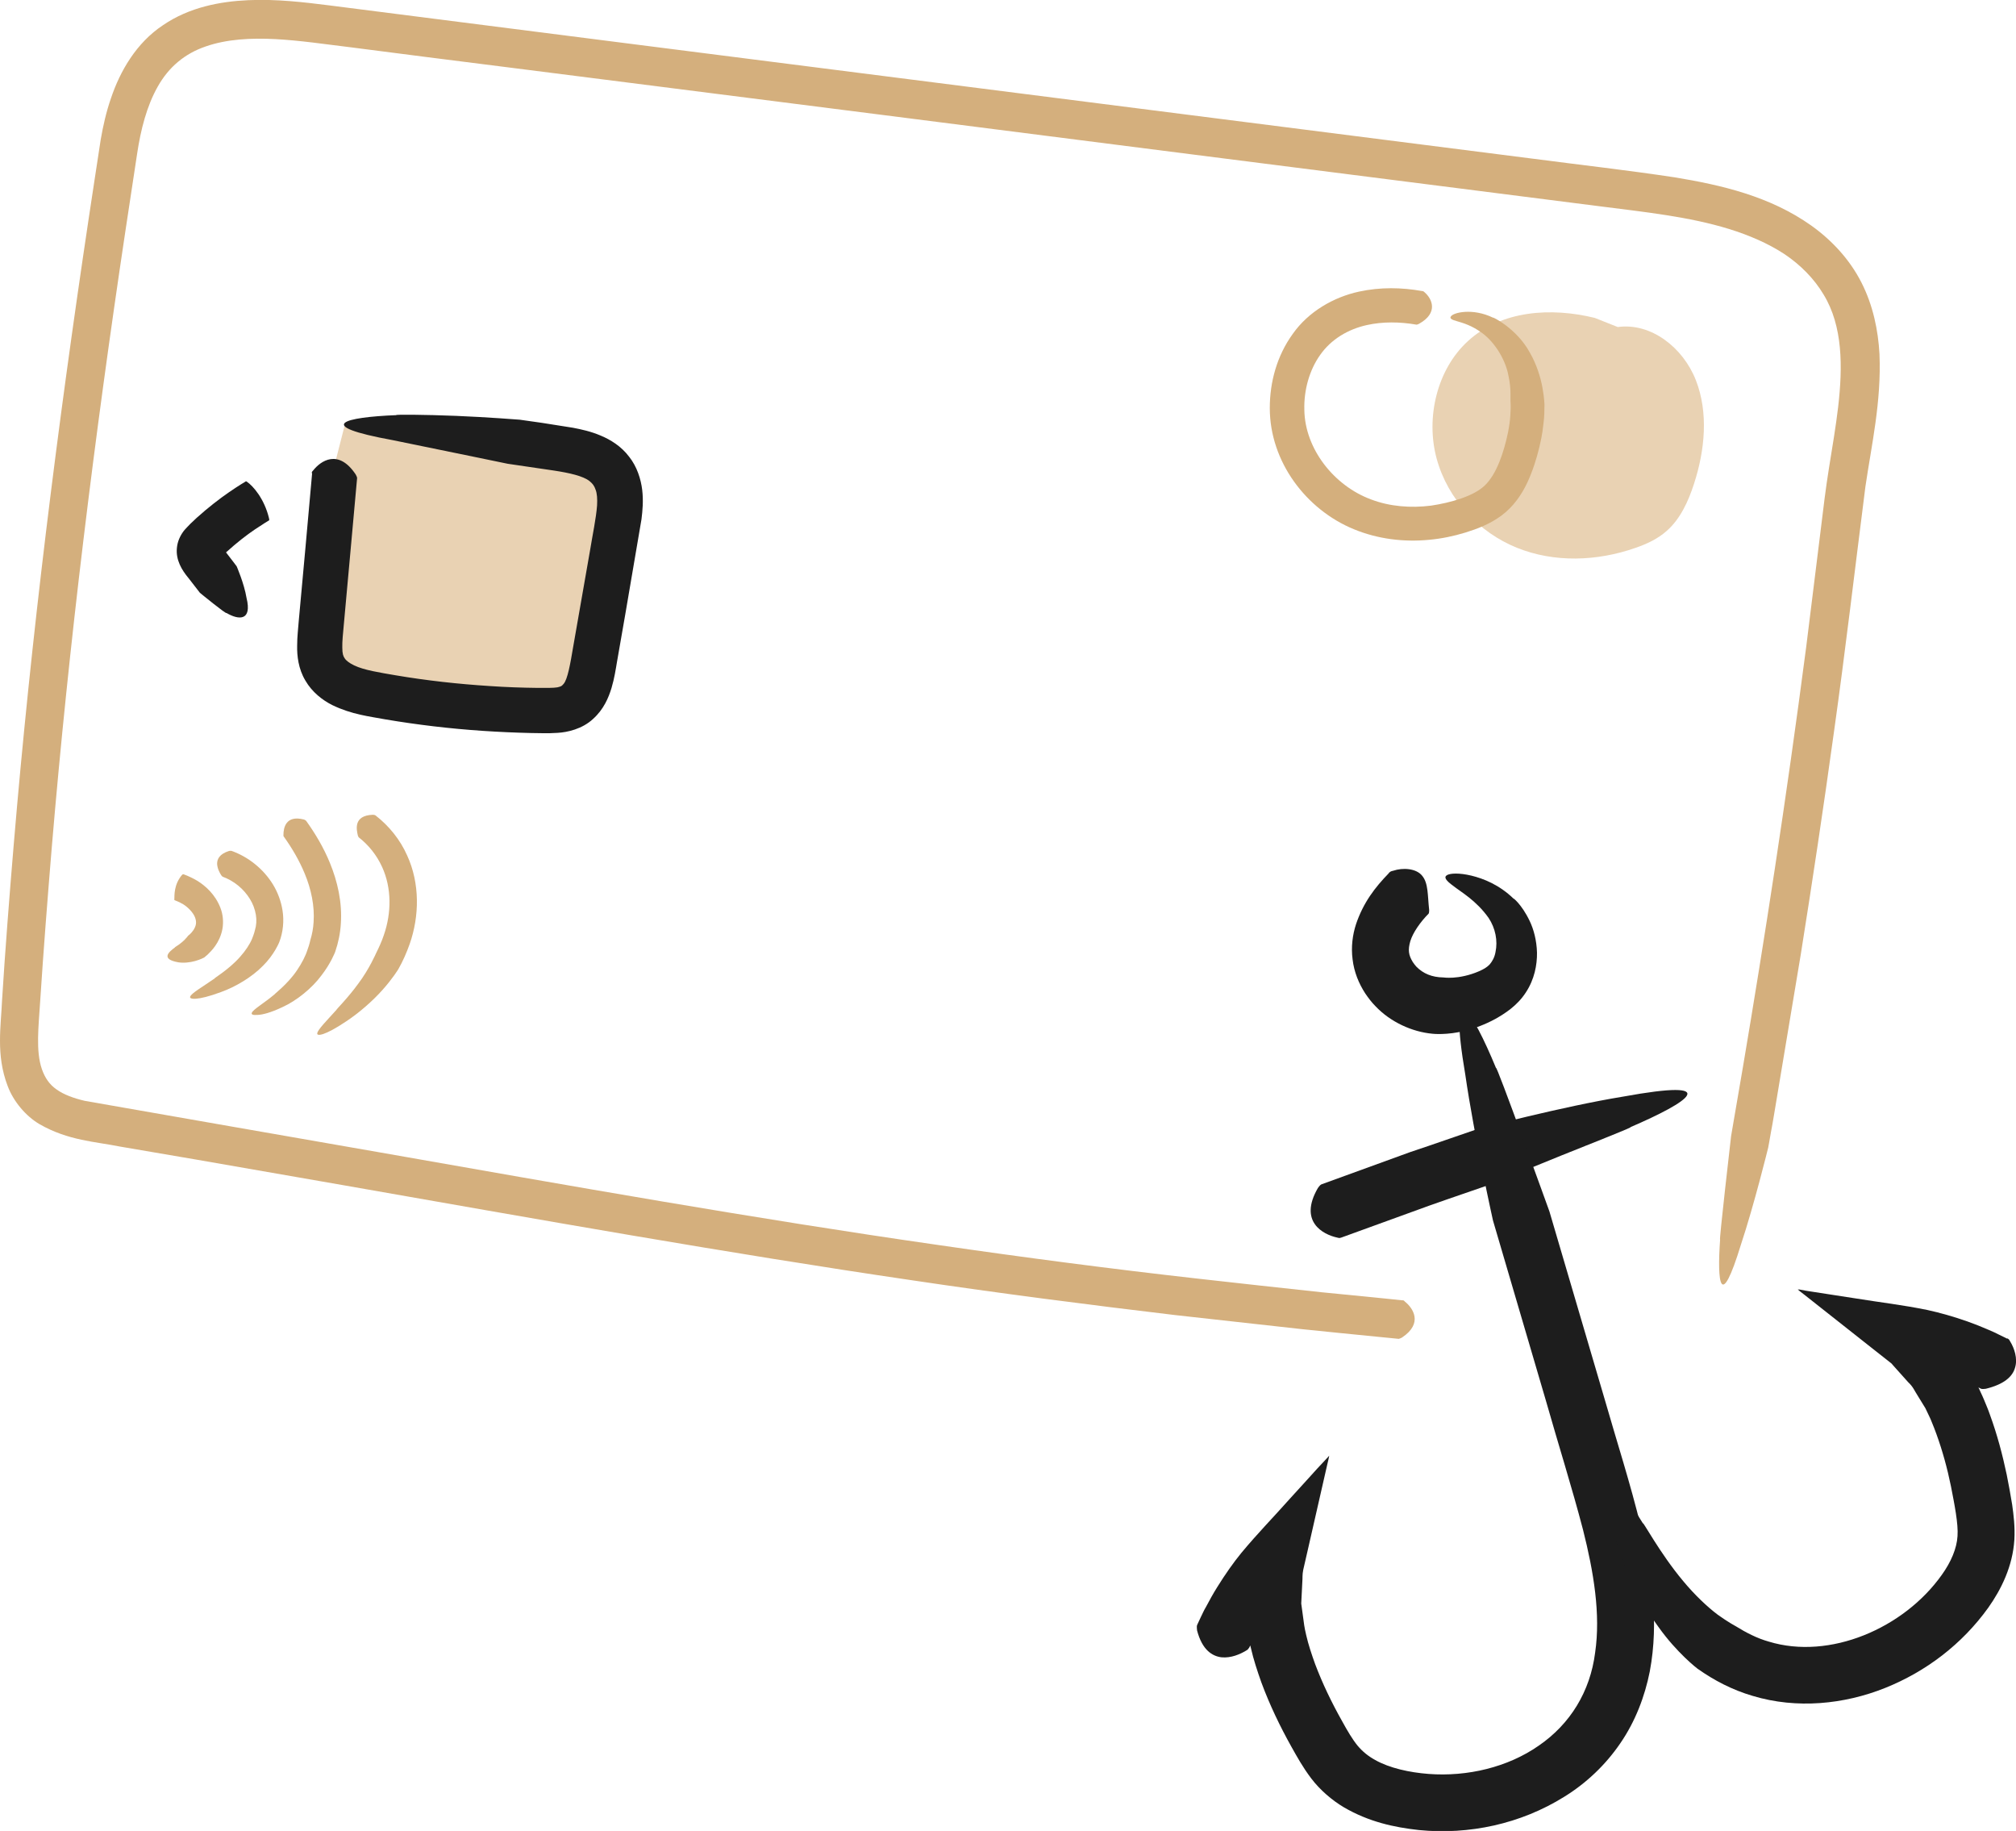 <svg viewBox="0 0 110.31 100.16" xmlns="http://www.w3.org/2000/svg" data-name="Layer 3" id="Layer_3">
  <defs>
    <style>
      .cls-1 {
        fill: #e9d2b3;
      }

      .cls-2 {
        fill: #1d1d1d;
      }

      .cls-3 {
        fill: #d4af7d;
      }
    </style>
  </defs>
  <g data-name="Layer 1" id="Layer_1">
    <g>
      <g>
        <path d="M75.99,47.76c.07-.07.1-.1.25-.13.5-.17,1.25-.14,1.58.28.34.41.29,1.06.38,1.87,0,.03,0,.16-.03.2-.45.45-.86,1.04-1,1.5-.14.48-.1.76.13,1.14.06.09.12.17.19.25.38.39.86.59,1.49.6,0,0,.19.03.53.01.34-.02.87-.11,1.42-.35.27-.12.42-.21.57-.36.14-.16.28-.39.33-.69.13-.61,0-1.3-.38-1.87-.68-.96-1.52-1.42-1.92-1.74-.43-.31-.54-.49-.35-.6.18-.1.66-.13,1.33.03.66.16,1.53.5,2.32,1.27-.08-.09.42.27.87,1.21.22.46.38,1.05.4,1.73.01.67-.14,1.47-.61,2.18-.48.74-1.16,1.16-1.67,1.45-.55.3-1.12.51-1.63.64-1.02.26-1.8.17-1.8.17-1.13-.1-2.32-.65-3.13-1.51-.21-.21-.39-.45-.56-.7-.35-.54-.61-1.17-.69-1.86-.09-.68,0-1.35.19-1.93.4-1.18,1.04-2.01,1.79-2.78Z" class="cls-2"></path>
        <path d="M73.38,67.7c-.07.03-.1.03-.21,0-.79-.17-2.12-.88-1.06-2.71.02-.03.12-.17.19-.2l4.87-1.77.98-.33,2.73-.94s4.61-1.22,7.92-1.76c5.59-1.02,3.62.29.41,1.67.18-.02-1.76.74-3.73,1.53-1.99.81-3.98,1.62-3.98,1.62l-2.32.8-.97.34-4.82,1.75Z" class="cls-2"></path>
        <path d="M68.33,90.15c-.03.06-.04.08-.14.14-.33.2-.83.42-1.35.37-.51-.06-1.06-.4-1.34-1.47,0-.04-.03-.22,0-.29l.21-.45c.09-.18.17-.37.28-.55.2-.38.4-.74.62-1.09.43-.69.87-1.32,1.32-1.87.89-1.07,1.72-1.91,2.68-2.99l.92-1.01.57-.63.31-.33.26-.28.06-.07s-.02.11-.03.16l-.08.34-1.06,4.65-.25,1.09c-.06.3-.03.43-.05.65l-.06,1.2.13.95c.03.29.12.71.14.77.12.53.3,1.06.49,1.59.4,1.06.9,2.1,1.48,3.13.29.53.57,1,.84,1.33.27.32.57.57.97.79.78.44,1.87.68,2.92.76,2.11.16,4.33-.36,6.03-1.55,1.72-1.18,2.81-2.96,3.08-5.08.31-2.11-.08-4.42-.66-6.72-.6-2.3-1.36-4.7-2.03-7.06l-2.9-9.87s-1.03-4.63-1.51-7.95c-.95-5.59.34-3.62,1.68-.38-.04-.37,2.92,7.84,2.92,7.84l3.01,10.23c.67,2.34,1.41,4.61,2.01,7.08.56,2.45.99,5.1.47,7.86-.27,1.36-.79,2.73-1.61,3.92-.81,1.19-1.87,2.19-3.07,2.93-2.39,1.49-5.21,2.09-7.95,1.82-1.37-.15-2.74-.45-4.1-1.24-.66-.39-1.32-.96-1.79-1.58-.47-.62-.78-1.19-1.09-1.74-.62-1.11-1.18-2.27-1.64-3.51-.22-.62-.43-1.25-.58-1.91l-.03-.12-.07.15Z" class="cls-2"></path>
        <path d="M109.83,73.21c.07.04.1.05.16.17.23.37.42.94.27,1.43-.14.51-.62.92-1.6,1.16-.04,0-.19.03-.26,0l-.16-.08h0s0,0,0,0c0,0,0,0,0-.02l.05.1.09.2c.06.13.13.27.18.4.11.27.23.54.32.81.4,1.09.69,2.19.92,3.28.11.55.21,1.09.3,1.65.08.57.16,1.2.12,1.92-.09,1.45-.72,2.72-1.43,3.72-1.43,1.99-3.4,3.49-5.65,4.39-2.23.89-4.82,1.16-7.24.43-1.1-.32-2.12-.85-3.02-1.49,0,0-1.12-.85-2.14-2.29-1.05-1.43-1.92-3.37-2.43-5-.91-2.74-.85-3.65-.48-3.49.4.15,1.17,1.39,2.07,2.84-.04-.19.93,1.64,2.2,3.15.63.76,1.33,1.42,1.89,1.84.57.41.97.62.97.62.58.36,1.18.67,1.82.85,3.33,1.02,7.39-.72,9.47-3.65.51-.71.82-1.45.86-2.12.05-.66-.17-1.76-.36-2.73-.2-.98-.46-1.93-.79-2.84-.08-.23-.17-.45-.26-.67-.04-.11-.09-.22-.14-.32l-.21-.44-.43-.7c-.16-.24-.23-.46-.51-.72l-.69-.77-.17-.19s-.04-.06-.1-.1l-.19-.15-.75-.59-3.75-2.96-.27-.21s-.1-.08-.12-.1h.09s.38.07.38.07l.45.07.84.13,1.36.21c1.42.23,2.6.36,3.97.64.69.15,1.43.36,2.2.63.39.14.77.29,1.16.46.2.08.38.17.56.26l.45.22Z" class="cls-2"></path>
      </g>
      <path d="M87.26,17.39c-2.37-.58-5.1-.43-6.95,1.28-1.68,1.54-2.31,4.18-1.7,6.42s2.33,4.04,4.38,4.87,4.39.75,6.5.01c.61-.21,1.22-.49,1.71-.93.74-.65,1.18-1.61,1.49-2.57.6-1.84.8-3.9.1-5.68s-2.45-3.15-4.27-2.9" class="cls-1"></path>
      <path d="M18.38,25.15c-.35,3.19-.64,6.4-.86,9.6-.04.57-.07,1.16.16,1.68.45,1.01,1.68,1.36,2.77,1.56,3.08.57,6.22.87,9.35.88.55,0,1.13-.01,1.59-.3.71-.44.92-1.37,1.06-2.19.43-2.5.87-4.99,1.3-7.49.18-1.05.34-2.24-.29-3.1-.6-.83-1.72-1.07-2.73-1.23-3.93-.63-7.9-1.05-11.88-1.25" class="cls-1"></path>
      <path d="M17.06,25.89c0-.06,0-.08.08-.16.4-.51,1.37-1.2,2.32.22.02.03.08.15.08.2l-.37,4.09-.24,2.64-.12,1.32c-.04.43-.09.91-.08,1.22,0,.34.05.48.13.59.07.12.25.26.52.39.54.26,1.39.39,2.26.54,1.71.29,3.44.48,5.17.59.87.06,1.73.09,2.6.1.45,0,.86.01,1.09-.03.24-.06.23-.07.34-.19.22-.25.37-1.12.52-2.01l.46-2.63.46-2.63c.14-.86.34-1.8.39-2.49.02-.35,0-.66-.08-.86-.07-.21-.16-.33-.33-.47-.35-.28-1.1-.45-1.96-.58l-2.52-.37s-3.58-.74-6.28-1.29c-4.44-.81-2.64-1.26.19-1.37-.14-.04,1.54-.03,3.27.04,1.72.07,3.48.21,3.48.21l1.2.17,1.71.27c.47.09.98.2,1.52.43.53.22,1.12.58,1.55,1.15.44.55.65,1.24.72,1.82.07.6.02,1.13-.04,1.61l-.89,5.22-.45,2.58c-.07.41-.14.89-.3,1.43-.16.52-.42,1.16-1.01,1.69-.59.55-1.4.73-1.94.76-.58.04-.97.01-1.43.01-.89-.02-1.79-.06-2.68-.12-1.78-.12-3.56-.33-5.33-.63-.85-.16-1.82-.26-2.89-.78-.52-.26-1.1-.7-1.47-1.34-.39-.65-.46-1.37-.45-1.9,0-.55.06-.94.09-1.39l.12-1.31.24-2.62.37-4.13Z" class="cls-2"></path>
      <path d="M76.74,71.13c.05,0,.07,0,.13.07.43.34,1.03,1.18-.16,1.97-.02.01-.12.06-.17.07-.07,0-1.35-.14-3.23-.32-.67-.07-1.36-.14-2.06-.21-2.27-.25-4.59-.51-6.94-.77-4.7-.56-9.55-1.18-14.51-1.92-9.93-1.46-20.32-3.31-31.04-5.19-2.68-.47-5.38-.94-8.1-1.41-1.36-.23-2.73-.47-4.1-.7-1.33-.27-2.82-.32-4.39-1.22-.77-.45-1.44-1.26-1.75-2.09C.09,58.55,0,57.72,0,56.94c0-.8.08-1.47.11-2.18l.14-2.12c.2-2.83.43-5.66.68-8.51,1.01-11.38,2.5-22.89,4.25-34.33l.33-2.16c.13-.75.3-1.51.56-2.26.5-1.49,1.39-3.04,2.86-4.01C10.37.39,12.05.08,13.58.01c1.55-.07,3.05.11,4.48.29,5.71.73,11.39,1.45,17.02,2.17,11.27,1.43,22.36,2.85,33.08,4.21,5.36.68,10.63,1.35,15.79,2.01,2.59.34,5.1.62,7.68,1.01,2.55.42,5.21,1.03,7.48,2.64,1.12.8,2.1,1.85,2.74,3.11.64,1.25.92,2.63.99,3.92.11,2.62-.44,4.99-.77,7.25-.58,4.55-1.11,9.08-1.71,13.34-.59,4.28-1.21,8.38-1.83,12.27-.51,3.08-1,6-1.46,8.75-.06.37-.12.7-.17.96-.09.53-.15.84-.15.84,0,0-.77,3.14-1.49,5.3-1.13,3.69-1.31,2.1-1.14-.28-.08.24.6-5.65.6-5.65,0,0,.05-.3.14-.82.14-.84.32-1.86.52-3.03,1.15-6.8,2.35-14.49,3.45-22.91.26-2.11.53-4.26.8-6.45.13-1.08.27-2.25.45-3.36.18-1.12.37-2.23.5-3.33.25-2.18.26-4.41-.8-6.14-.51-.86-1.26-1.62-2.14-2.21-.9-.59-1.93-1.03-3.02-1.37-2.2-.68-4.62-.93-7.12-1.25-2.48-.32-5-.64-7.54-.96-5.08-.65-10.28-1.31-15.57-1.98-10.57-1.35-21.5-2.74-32.61-4.15-2.78-.35-5.57-.71-8.37-1.06-1.4-.18-2.8-.36-4.2-.54-1.41-.17-2.8-.38-4.14-.45-1.34-.07-2.66,0-3.81.4-1.15.39-2.03,1.13-2.63,2.2-.6,1.06-.93,2.35-1.13,3.69l-.64,4.22c-1.69,11.26-3.09,22.56-4.03,33.74-.23,2.79-.45,5.58-.63,8.36-.09,1.41-.25,2.74.09,3.73.17.49.42.85.81,1.12.39.28.94.48,1.54.62,5.41.95,10.76,1.88,16.03,2.8,10.58,1.86,20.8,3.67,30.56,5.07,4.88.71,9.64,1.33,14.26,1.85,2.31.26,4.58.51,6.82.75.42.04.82.08,1.22.12,1.85.18,3.11.31,3.18.32Z" class="cls-3"></path>
      <path d="M13.45,26.33s.02-.01.07.03c.32.22.94.91,1.2,1.99,0,.02.02.09.01.11-.02.01-.33.2-.78.5-.45.3-1.01.74-1.54,1.22-.07.06-.03.02-.04.04.35.45.58.76.58.76,0,0,.41.94.54,1.73.31,1.26-.42,1.22-1.1.82,0,.09-1.45-1.1-1.45-1.1,0,0-.25-.32-.62-.8-.37-.44-.71-1-.64-1.66.03-.33.16-.64.37-.92.11-.14.25-.27.37-.4l.35-.33c.61-.55,1.26-1.05,1.77-1.4.51-.35.88-.57.9-.58Z" class="cls-2"></path>
      <path d="M77.83,15.92s.07.01.12.07c.42.36.76,1.13-.3,1.72-.02.01-.1.05-.14.05-.92-.16-1.85-.17-2.71.02-1.05.23-1.97.79-2.56,1.63-.6.84-.9,1.94-.87,3.01.03,2.13,1.62,4.15,3.65,4.9,1.02.39,2.17.48,3.28.34,1.08-.16,2.35-.52,2.95-1.11.64-.61,1.04-1.81,1.27-2.92l.05-.29.03-.2c.02-.13.03-.27.04-.4.02-.27.03-.53.01-.8,0,0,0-.15,0-.41,0-.26-.03-.62-.12-1.02-.15-.79-.69-1.73-1.4-2.27-.6-.45-1.11-.58-1.41-.67-.3-.08-.41-.16-.33-.26.12-.21,1.18-.48,2.31.07-.11-.09,1.28.56,2.01,1.91.38.66.59,1.37.69,1.92.1.55.11.92.11.92,0,.34-.01.67-.05,1-.05.35-.04.52-.23,1.33-.16.66-.36,1.29-.66,1.94-.3.64-.75,1.31-1.41,1.8-.65.48-1.33.73-1.97.93-.65.2-1.33.34-2.01.4-1.37.13-2.79-.04-4.1-.58-2.61-1.07-4.6-3.69-4.6-6.63,0-1.42.39-2.86,1.26-4.06.86-1.22,2.24-2.01,3.63-2.31,1.16-.25,2.32-.23,3.44-.03Z" class="cls-3"></path>
      <g>
        <path d="M9.54,49.23s-.01,0,0-.04c.01-.22-.03-.8.42-1.33,0,0,.05-.04.06-.04,0,0,.1.03.24.09.14.06.33.15.55.28.43.27.97.74,1.25,1.47.14.35.18.78.11,1.16-.07.38-.23.69-.39.92-.16.23-.32.38-.43.49-.12.1-.18.15-.18.15,0,0-.2.11-.49.19-.28.08-.64.12-.93.07-.95-.17-.54-.55-.18-.81-.03-.01.21-.13.4-.3.2-.17.33-.35.33-.35,0,0,.16-.11.29-.31.13-.21.19-.4.08-.69-.11-.28-.4-.56-.64-.71-.25-.15-.45-.21-.46-.22Z" class="cls-3"></path>
        <path d="M12.16,47.93s-.04-.02-.06-.06c-.09-.14-.21-.37-.22-.62,0-.25.12-.53.65-.7.02,0,.11-.02.15,0,.92.33,1.74.99,2.26,1.84.26.43.44.91.52,1.42.09.57.03,1.19-.18,1.73,0,0-.27.68-.89,1.29-.61.63-1.52,1.16-2.3,1.44-1.32.49-1.77.4-1.68.24.08-.19.68-.53,1.34-.99-.09.02.76-.47,1.37-1.16.31-.34.55-.71.67-1,.12-.29.16-.48.16-.48.08-.26.1-.55.05-.84-.05-.3-.16-.6-.33-.87-.34-.55-.87-.99-1.51-1.22Z" class="cls-3"></path>
        <path d="M15.53,45.77s-.03-.04-.02-.1c0-.36.11-1.1,1.12-.84.02,0,.09.04.12.07.51.71.96,1.47,1.3,2.3.42,1.02.68,2.16.6,3.33-.03.52-.14,1.05-.31,1.54,0,0-.23.62-.76,1.3-.51.69-1.35,1.37-2.12,1.72-.65.31-1.1.42-1.37.43-.27.02-.35-.03-.31-.12.08-.19.67-.52,1.27-1.03-.08.04.69-.53,1.2-1.29.26-.38.47-.79.57-1.11.12-.32.16-.54.16-.54.1-.32.16-.65.18-.99.06-.88-.13-1.8-.49-2.66-.29-.7-.68-1.37-1.13-2Z" class="cls-3"></path>
        <path d="M19.62,45.78s-.03-.03-.04-.08c-.07-.31-.26-1.09.82-1.13.02,0,.11.01.14.03.75.58,1.36,1.34,1.74,2.2.7,1.53.67,3.31.14,4.83-.17.48-.37.94-.62,1.38,0,0-.32.53-.87,1.14-.54.61-1.31,1.28-2,1.73-1.16.78-1.61.82-1.57.64.03-.2.52-.69,1.06-1.29-.07.04.62-.64,1.19-1.43.59-.78.97-1.66.97-1.66.16-.32.31-.65.42-.98.43-1.23.43-2.59-.09-3.73-.29-.64-.74-1.21-1.3-1.64Z" class="cls-3"></path>
      </g>
    </g>
  </g>
</svg>